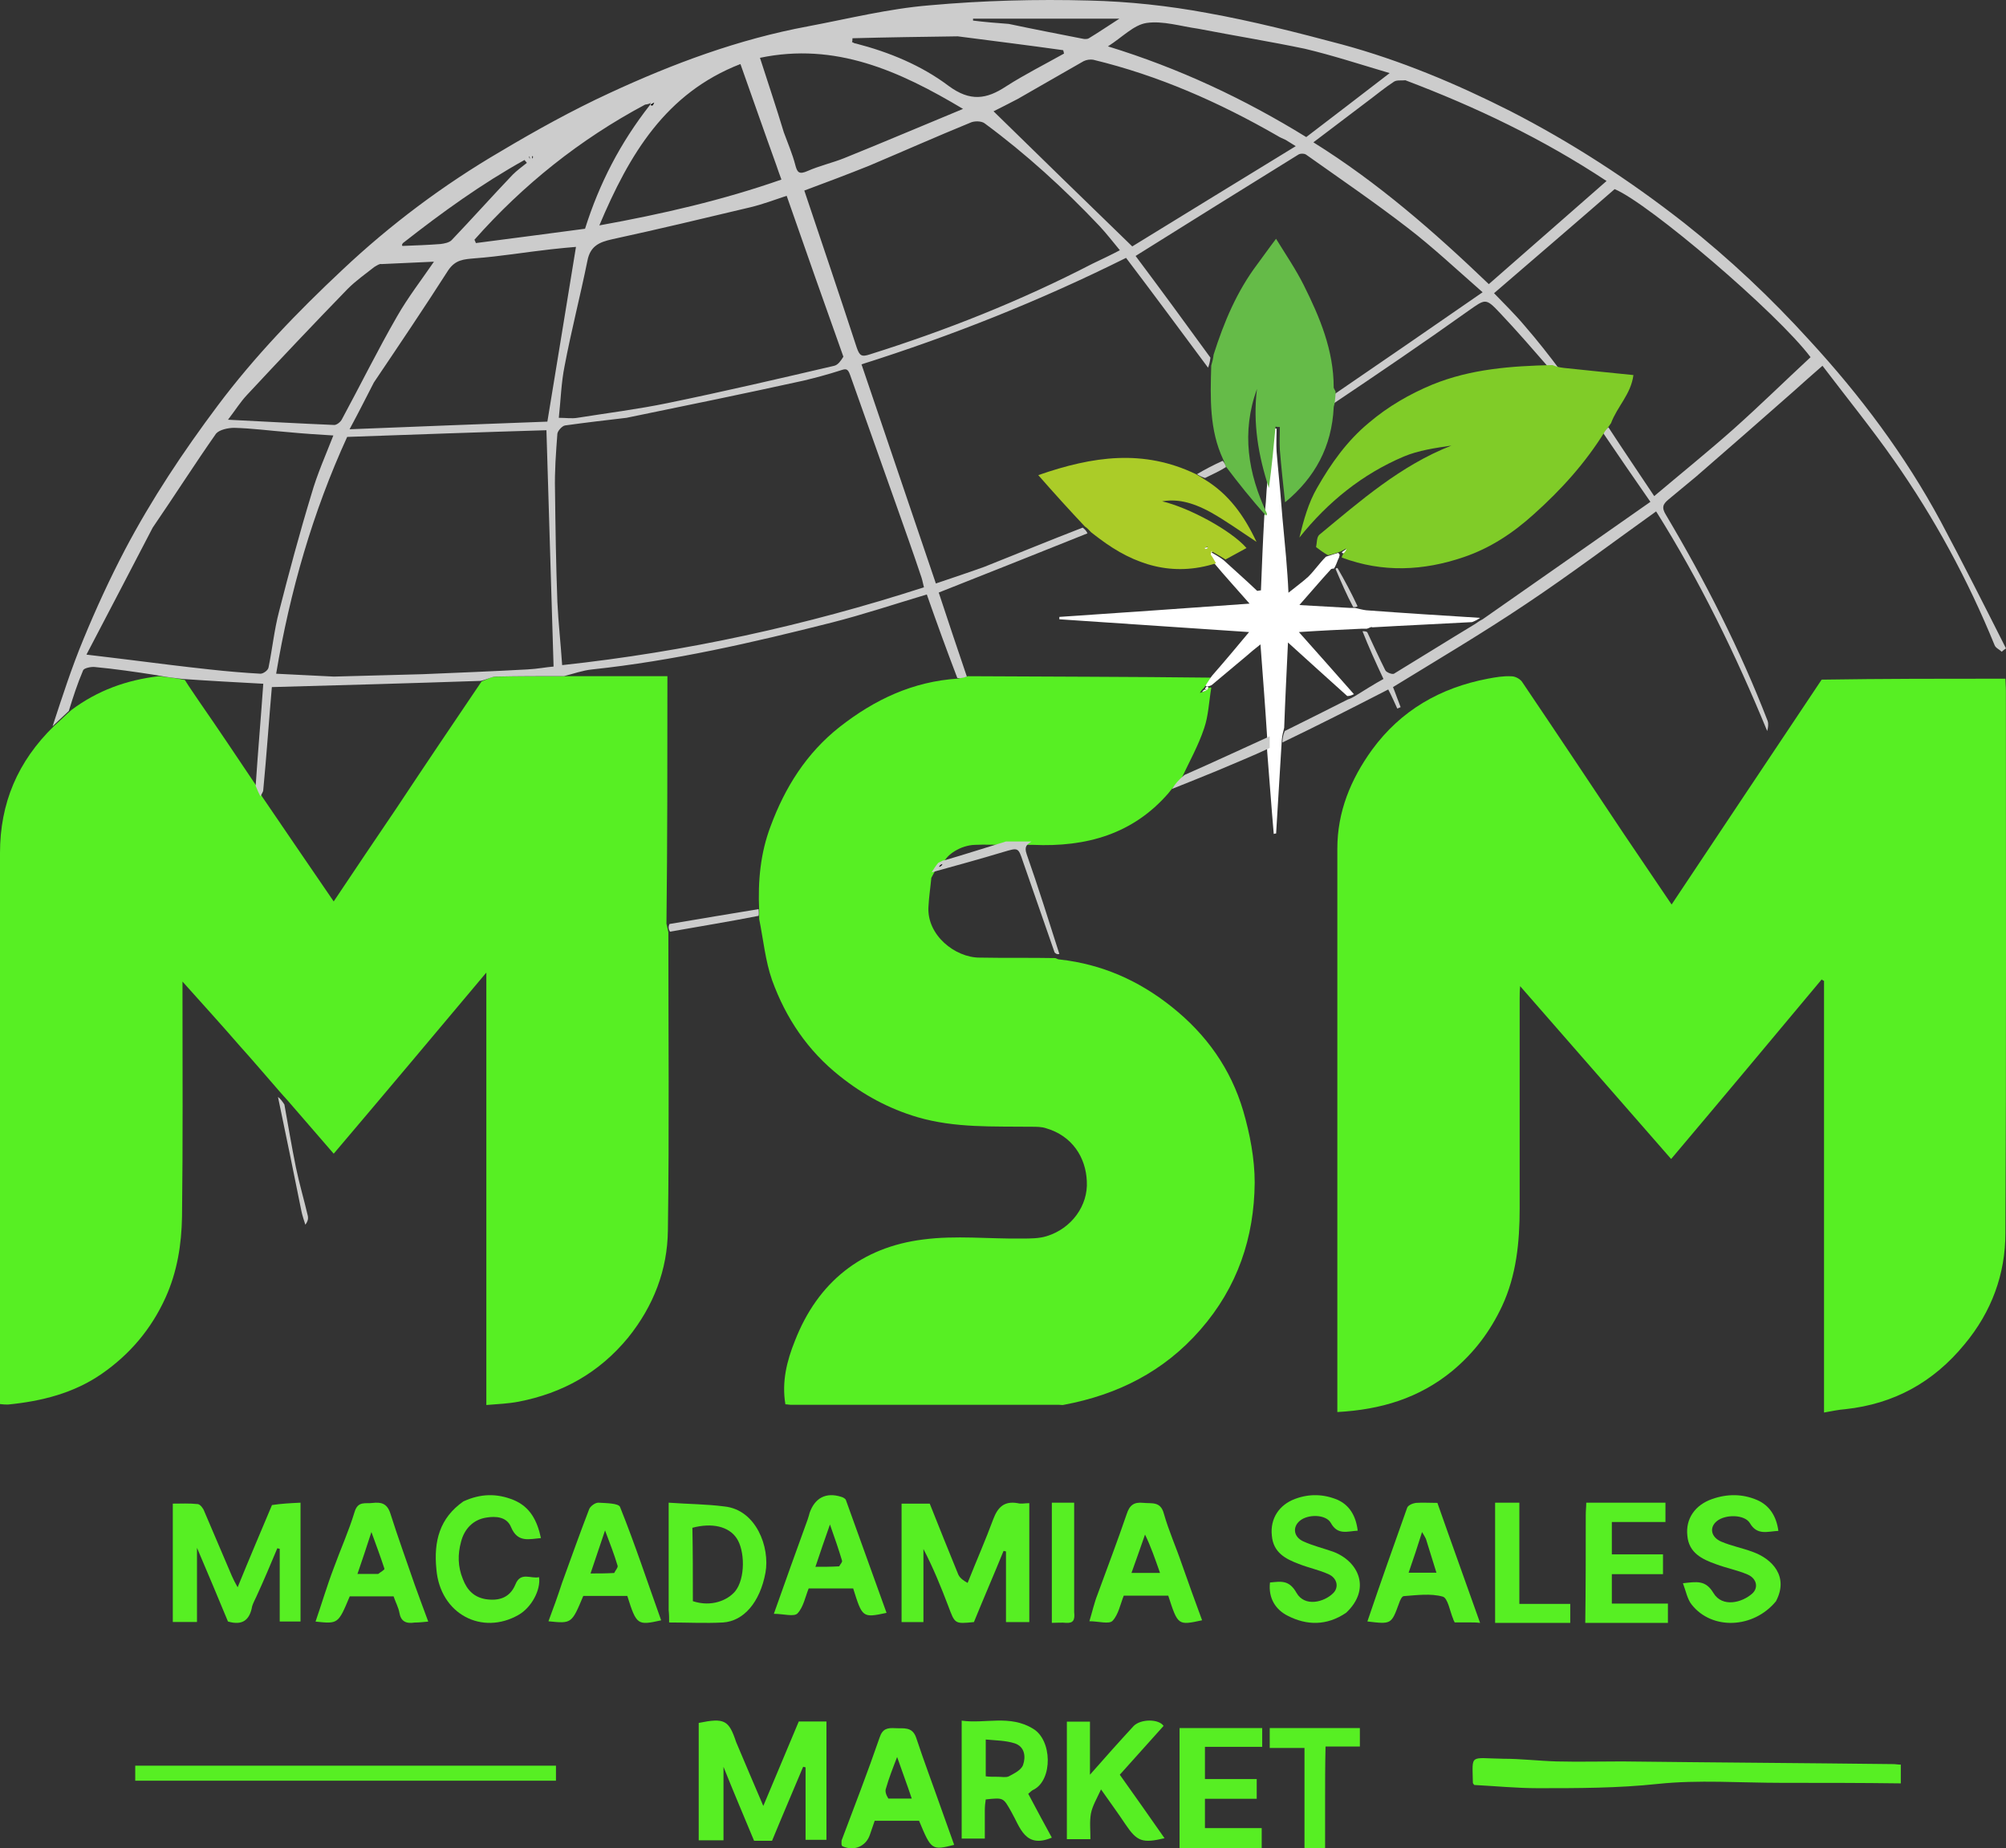 <svg width="267" height="246" viewBox="0 0 267 246" fill="none" xmlns="http://www.w3.org/2000/svg">
<rect x="0" y="0" width="267" height="246" fill="#333333" stroke="none"/>
<g clip-path="url(#clip0_13121_13312)">
<path d="M242.463 90.457C250.616 90.33 258.705 90.33 266.921 90.33C266.921 90.839 266.984 91.347 266.984 91.919C266.984 116.003 267.047 140.087 266.921 164.107C266.921 169.572 265.088 174.592 261.486 178.913C257.315 183.997 252.069 186.856 245.623 187.555C244.738 187.619 243.853 187.809 242.779 188C242.779 168.746 242.779 149.618 242.779 130.555C242.653 130.491 242.526 130.428 242.463 130.364C235.827 138.307 229.191 146.25 222.429 154.257C215.667 146.505 209.094 139.006 202.332 131.254C202.268 131.953 202.268 132.461 202.268 132.906C202.268 142.247 202.268 151.525 202.268 160.866C202.268 165.314 201.826 169.762 199.93 173.829C198.35 177.197 196.201 180.057 193.294 182.472C188.87 186.094 183.814 187.619 178 187.936C178 187.237 178 186.602 178 185.967C178 161.629 178 137.29 178 112.952C178 108.059 179.77 103.738 182.614 99.799C186.469 94.524 191.714 91.538 198.034 90.33C199.045 90.14 200.12 89.949 201.194 90.013C201.7 90.013 202.395 90.394 202.648 90.839C207.198 97.574 211.685 104.31 216.172 111.046C218.258 114.16 220.407 117.274 222.492 120.387C229.128 110.411 235.764 100.498 242.463 90.457Z" fill="#57EF23"/>
<path d="M88.959 124.079C88.959 137.332 89.085 150.586 88.896 163.776C88.833 169.014 87.003 173.81 83.596 178.038C79.748 182.709 74.889 185.422 69.022 186.558C67.697 186.811 66.309 186.874 64.732 187C64.732 167.878 64.732 148.945 64.732 129.444C57.792 137.711 51.167 145.6 44.416 153.552C42.271 151.09 40.379 148.882 38.296 146.483C37.855 145.979 37.539 145.663 37.224 145.284C35.457 143.265 33.754 141.245 31.987 139.289C29.527 136.449 27.003 133.672 24.29 130.643C24.29 131.4 24.29 131.905 24.29 132.41C24.29 142.255 24.353 152.1 24.227 161.945C24.164 165.606 23.596 169.266 22.019 172.737C20.126 176.902 17.287 180.247 13.565 182.835C9.842 185.422 5.552 186.495 1.073 186.937C0.757 186.937 0.442 186.937 0 186.874C0 186.18 0 185.548 0 184.917C0 161.125 0 137.332 0 113.54C0 106.913 2.334 101.36 7.192 96.626C8.076 95.869 8.707 95.175 9.527 94.481C12.997 91.893 16.845 90.505 21.136 90C22.397 90.126 23.47 90.252 24.606 90.505C25.236 91.515 25.867 92.398 26.498 93.345C29.085 97.068 31.609 100.855 34.196 104.705C34.448 105.21 34.637 105.525 34.889 106.03C38.107 110.763 41.262 115.37 44.416 119.977C47.192 115.812 49.968 111.71 52.744 107.608C56.467 101.991 60.252 96.374 64.101 90.694C64.795 90.442 65.363 90.063 65.93 90.063C68.959 90 71.924 90 75.079 90C79.748 90 84.227 90 88.833 90C88.833 101.107 88.833 112.025 88.706 122.943C88.833 123.448 88.896 123.764 88.959 124.079Z" fill="#57EF23"/>
<path d="M155.51 105.579C150.813 110.984 144.656 112.765 137.483 112.447C136.086 112.447 135.007 112.447 133.737 112.447C132.277 112.447 131.008 112.383 129.738 112.447C127.897 112.51 125.929 113.718 125.485 115.054C125.485 115.054 125.485 115.054 125.422 114.99C125.168 115.054 125.041 115.181 124.787 115.435C124.469 115.88 124.216 116.325 123.962 116.834C123.835 118.17 123.644 119.378 123.581 120.649C123.327 124.465 127.136 127.453 130.373 127.453C133.737 127.517 137.102 127.453 140.466 127.517C140.72 127.644 140.91 127.708 141.101 127.708C146.687 128.344 151.575 130.506 155.955 134.003C160.589 137.691 163.826 142.269 165.477 147.865C166.365 150.917 167 154.224 167 157.403C166.937 164.716 164.715 171.329 159.763 176.988C154.876 182.584 148.718 185.636 141.609 186.972C141.418 187.035 141.164 186.972 140.974 186.972C129.04 186.972 117.169 186.972 105.236 186.972C105.045 186.972 104.791 186.908 104.537 186.908C104.029 183.92 104.728 181.122 105.807 178.451C108.854 170.63 114.694 165.988 122.883 164.97C127.199 164.398 131.643 164.907 136.023 164.843C137.165 164.843 138.308 164.843 139.323 164.525C142.624 163.508 144.846 160.456 144.656 157.213C144.529 154.097 142.751 151.172 139.196 150.154C138.625 149.964 137.927 149.964 137.292 149.964C132.214 149.9 127.136 150.154 122.121 148.692C118.249 147.547 114.884 145.703 111.774 143.223C107.521 139.853 104.601 135.529 102.76 130.442C101.871 127.898 101.617 125.164 101.046 122.303C101.046 121.794 101.046 121.54 101.046 121.158C100.856 117.216 101.236 113.464 102.569 109.967C104.474 104.816 107.33 100.238 111.774 96.74C116.408 93.116 121.486 90.7 127.516 90.318C128.024 90.191 128.342 90.127 128.849 90C139.704 90.064 150.432 90.064 161.16 90.191C160.843 90.7 160.589 91.081 160.271 91.526C160.144 91.653 160.081 91.717 159.954 91.844C159.827 92.035 159.763 92.098 159.7 92.226C159.89 92.162 160.081 92.098 160.335 91.971C160.462 91.844 160.525 91.781 160.652 91.653C160.906 91.526 161.033 91.463 161.223 91.526C160.906 93.434 160.843 95.278 160.271 96.931C159.51 99.22 158.303 101.382 157.224 103.671C156.526 104.307 156.018 104.943 155.51 105.579Z" fill="#57EF23"/>
<path d="M128.689 90.05C128.308 90.177 127.991 90.304 127.42 90.241C125.96 86.428 124.628 82.743 123.359 79.121C119.108 80.391 114.921 81.789 110.67 82.87C100.138 85.538 89.606 87.953 78.82 89.097C77.552 89.224 76.346 89.669 75.077 89.987C72.032 89.987 69.05 89.987 66.004 90.05C65.433 90.05 64.862 90.431 63.974 90.622C54.648 90.94 45.575 91.194 36.185 91.448C35.804 95.769 35.487 100.472 35.043 105.11C35.043 105.428 34.789 105.682 34.662 106C34.472 105.619 34.282 105.237 34.028 104.602C34.345 99.9 34.726 95.515 35.043 91.003C31.553 90.813 27.937 90.622 24.321 90.368C23.242 90.241 22.1 90.114 20.831 89.86C17.976 89.415 15.311 89.034 12.647 88.779C12.139 88.716 11.187 88.906 11.06 89.224C10.299 91.003 9.728 92.783 9.157 94.626C8.459 95.261 7.761 95.96 7 96.659C8.269 92.783 9.538 88.843 11.124 85.03C12.774 81.027 14.614 77.023 16.644 73.147C20.197 66.412 24.384 60.12 28.952 54.02C33.901 47.411 39.611 41.502 45.575 35.91C51.983 29.873 59.025 24.599 66.639 20.151C71.334 17.355 76.156 14.686 81.104 12.398C89.606 8.458 98.298 5.218 107.561 3.502C112.954 2.485 118.284 1.151 123.74 0.706C130.782 0.071 137.952 -0.12 144.994 0.071C150.26 0.198 155.526 0.77 160.665 1.723C166.693 2.803 172.656 4.328 178.62 5.917C186.361 8.014 193.784 11.127 200.953 14.749C209.138 18.943 216.878 23.963 224.174 29.683C230.202 34.448 235.721 39.659 240.86 45.315C247.586 52.622 253.55 60.565 258.308 69.398C261.29 74.99 264.145 80.646 267 86.301C266.81 86.428 266.619 86.555 266.429 86.746C266.112 86.428 265.604 86.237 265.477 85.856C261.924 77.151 257.483 68.953 252.09 61.264C249.108 57.007 245.809 52.94 242.573 48.682C241.178 49.89 239.972 50.97 238.767 52.05C234.452 55.863 230.075 59.676 225.76 63.425C224.555 64.442 223.286 65.458 222.081 66.475C221.319 67.111 221.129 67.555 221.763 68.572C226.966 77.341 231.597 86.428 235.277 95.96C235.404 96.341 235.341 96.85 235.214 97.294C231.026 87.127 226.268 77.341 220.431 68.064C214.657 72.194 209.011 76.452 203.11 80.391C197.337 84.268 191.309 87.826 185.409 91.448C185.726 92.211 186.043 93.164 186.424 94.117C186.297 94.181 186.107 94.244 185.98 94.308C185.599 93.482 185.219 92.592 184.775 91.766C180.08 94.181 175.448 96.532 170.69 98.819C170.69 98.248 170.816 97.739 171.007 97.294C173.862 95.896 176.59 94.498 179.382 93.1C179.762 92.973 180.016 92.846 180.333 92.656C181.666 91.829 182.871 91.067 184.14 90.368C183.125 88.207 182.173 86.11 181.348 84.013C181.602 84.013 181.793 84.013 181.983 84.141C182.808 85.92 183.569 87.572 184.394 89.224C184.521 89.478 185.282 89.796 185.536 89.669C189.089 87.508 192.642 85.284 196.322 83.06C196.702 82.806 196.956 82.615 197.337 82.425C204.823 77.214 212.12 72.067 219.67 66.793C217.449 63.615 215.419 60.629 213.388 57.642C213.642 57.261 213.833 57.007 214.086 56.88C216.117 59.993 218.147 62.98 220.177 66.03C223.794 62.98 227.41 60.057 230.773 57.07C234.262 53.957 237.561 50.716 240.987 47.539C236.546 41.629 219.479 27.077 214.911 25.171C209.582 29.81 204.316 34.321 198.859 39.024C200.128 40.358 201.588 41.756 202.92 43.345C204.633 45.315 206.219 47.348 207.742 49.381C207.107 49.318 206.663 49.191 206.156 48.937C203.999 46.458 201.905 44.044 199.684 41.693C197.717 39.596 197.717 39.786 195.433 41.375C189.469 45.632 183.379 49.763 177.225 53.893C177.225 53.448 177.288 53.004 177.478 52.559C184.077 48.047 190.548 43.599 197.337 38.897C193.784 35.783 190.738 32.923 187.439 30.381C182.998 26.95 178.43 23.836 173.862 20.596C173.608 20.405 173.037 20.405 172.783 20.596C165.487 25.107 158.254 29.619 151.148 34.067C154.384 38.388 157.747 42.963 161.109 47.602C161.046 48.174 160.919 48.619 160.792 48.937C157.112 43.98 153.496 39.087 149.879 34.321C138.396 40.04 126.722 44.679 114.667 48.492C118.03 58.341 121.265 68 124.565 77.659C126.785 76.896 128.942 76.197 131.036 75.435C135.35 73.719 139.665 71.94 144.106 70.224C144.423 70.478 144.613 70.669 144.74 70.987C138.079 73.656 131.544 76.261 124.945 78.866C126.151 82.552 127.42 86.301 128.689 90.05ZM85.863 13.923C77.171 18.562 69.621 24.599 63.149 31.907C63.213 32.034 63.276 32.161 63.34 32.351C68.225 31.716 73.11 31.081 77.869 30.445C79.772 24.408 82.564 19.007 86.497 13.987C86.561 13.86 86.561 13.796 86.624 13.669C86.497 13.796 86.307 13.86 85.863 13.923ZM83.388 55.609C80.66 55.927 77.932 56.244 75.204 56.626C74.823 56.689 74.252 57.325 74.189 57.706C73.999 60.248 73.808 62.726 73.872 65.268C73.935 70.224 73.999 75.181 74.189 80.137C74.316 82.87 74.633 85.666 74.823 88.525C91.319 86.746 107.244 83.251 122.979 78.167C122.852 77.722 122.788 77.278 122.661 76.896C121.583 73.656 120.441 70.478 119.299 67.238C117.268 61.455 115.175 55.672 113.144 49.89C112.827 49 112.573 49.064 111.812 49.318C110.226 49.826 108.576 50.271 106.99 50.652C99.186 52.368 91.446 53.957 83.388 55.609ZM44.433 90.05C48.367 89.923 52.3 89.86 56.234 89.733C60.865 89.542 65.56 89.351 70.192 89.097C71.524 89.034 72.793 88.779 73.681 88.716C73.364 78.104 73.047 67.555 72.73 57.261C64.101 57.515 55.155 57.833 46.209 58.151C41.641 68.127 38.596 78.676 36.756 89.669C39.294 89.796 41.705 89.923 44.433 90.05ZM112.256 47.475C109.718 40.358 107.181 33.178 104.706 26.06C102.993 26.632 101.47 27.204 99.884 27.585C93.73 29.047 87.639 30.509 81.485 31.843C79.772 32.224 78.567 32.733 78.186 34.703C77.234 39.405 76.029 44.044 75.141 48.746C74.696 50.97 74.633 53.258 74.379 55.609C75.331 55.609 76.092 55.736 76.854 55.609C80.851 54.973 84.911 54.465 88.908 53.639C96.331 52.114 103.691 50.398 111.051 48.682C111.558 48.555 111.939 47.983 112.256 47.475ZM145.438 35.084C146.644 34.512 147.849 33.94 149.055 33.305C148.103 32.161 147.278 31.081 146.326 30.064C141.632 25.107 136.556 20.468 131.036 16.402C130.592 16.084 129.64 16.084 129.133 16.338C124.628 18.181 120.187 20.151 115.682 22.057C112.827 23.201 109.972 24.281 107.054 25.361C109.401 32.351 111.749 39.278 114.033 46.268C114.413 47.348 114.667 47.539 115.809 47.157C125.897 43.98 135.731 40.104 145.438 35.084ZM20.324 70.224C17.468 75.753 14.55 81.281 11.505 87.127C13.789 87.381 15.565 87.635 17.278 87.826C20.831 88.271 24.321 88.716 27.874 89.097C30.158 89.351 32.442 89.542 34.662 89.669C35.043 89.669 35.677 89.224 35.741 88.843C36.248 86.365 36.502 83.823 37.137 81.408C38.469 76.197 39.865 70.987 41.451 65.776C42.212 63.107 43.354 60.565 44.369 57.96C42.276 57.833 40.309 57.706 38.342 57.515C35.931 57.325 33.584 57.007 31.173 56.943C30.348 56.943 29.206 57.197 28.762 57.706C25.907 61.773 23.242 65.967 20.324 70.224ZM135.477 13.161C134.272 13.796 133.13 14.368 132.242 14.813C138.332 20.786 144.423 26.696 150.704 32.796C157.747 28.475 164.98 24.027 172.466 19.452C171.768 19.007 171.451 18.816 171.134 18.626C170.753 18.435 170.372 18.308 169.992 18.054C162.251 13.606 154.194 10.047 145.502 7.95C145.121 7.887 144.613 7.95 144.233 8.141C141.441 9.729 138.586 11.382 135.477 13.161ZM187.059 10.682C186.551 10.746 185.917 10.619 185.536 10.873C184.267 11.699 183.061 12.716 181.856 13.606C179.509 15.385 177.161 17.164 174.814 18.943C183.379 24.281 190.865 30.826 198.162 37.816C203.364 33.241 208.567 28.729 213.833 24.09C205.267 18.435 196.449 14.241 187.059 10.682ZM49.762 50.907C48.747 52.876 47.795 54.783 46.527 57.134C55.79 56.753 64.545 56.435 72.856 56.117C74.189 48.111 75.394 40.549 76.663 32.86C75.775 32.923 74.57 33.05 73.364 33.178C69.938 33.559 66.575 34.131 63.149 34.385C61.69 34.512 60.611 34.575 59.66 35.973C56.488 40.93 53.188 45.823 49.762 50.907ZM103.31 21.93C101.724 17.545 100.202 13.161 98.552 8.522C88.591 12.398 83.769 20.532 79.772 30C88.21 28.475 96.204 26.632 104.008 23.9C103.755 23.201 103.564 22.692 103.31 21.93ZM159.46 3.82C157.176 3.502 154.765 2.739 152.608 3.057C150.895 3.311 149.372 4.963 147.469 6.171C156.985 9.094 165.614 13.161 173.862 18.244C177.542 15.448 181.158 12.652 184.965 9.729C181.095 8.586 177.415 7.378 173.672 6.489C169.103 5.535 164.408 4.773 159.46 3.82ZM104.326 17.609C104.833 19.007 105.468 20.468 105.848 21.93C106.102 22.947 106.356 23.264 107.498 22.756C109.084 22.057 110.797 21.676 112.383 21.04C117.586 18.943 122.788 16.719 128.181 14.495C119.679 9.412 111.178 5.599 101.153 7.696C102.232 11.064 103.31 14.241 104.326 17.609ZM49.826 35.529C48.62 36.482 47.351 37.371 46.273 38.452C41.705 43.154 37.264 47.856 32.822 52.622C31.998 53.512 31.363 54.529 30.348 55.863C35.36 56.117 39.928 56.371 44.496 56.562C44.814 56.562 45.321 56.181 45.511 55.8C47.986 51.224 50.27 46.586 52.871 42.074C54.33 39.532 56.107 37.244 57.757 34.83C55.409 34.957 53.125 35.02 50.778 35.147C50.524 35.084 50.27 35.274 49.826 35.529ZM127.483 4.836C122.788 4.9 118.157 4.963 113.462 5.091C113.462 5.281 113.462 5.472 113.398 5.599C113.589 5.662 113.715 5.79 113.906 5.79C118.347 6.933 122.661 8.713 126.278 11.445C129.133 13.542 131.29 13.224 133.891 11.509C136.366 9.92 139.03 8.586 141.632 7.124C141.568 6.997 141.568 6.806 141.505 6.679C137 6.044 132.368 5.472 127.483 4.836ZM53.633 32.351C53.569 32.415 53.506 32.542 53.506 32.606C53.506 32.669 53.569 32.733 53.569 32.733C55.282 32.669 56.995 32.606 58.645 32.478C59.152 32.415 59.787 32.288 60.104 31.97C62.832 29.111 65.497 26.124 68.225 23.264C68.796 22.692 69.494 22.184 70.128 21.676C70.001 21.549 69.938 21.422 69.811 21.294C64.101 24.472 58.898 28.221 53.633 32.351ZM134.272 3.184C137.571 3.883 140.87 4.519 144.106 5.154C144.36 5.218 144.74 5.218 144.931 5.091C146.2 4.328 147.405 3.502 148.991 2.485C142.203 2.485 135.858 2.485 129.513 2.485C129.513 2.549 129.513 2.676 129.513 2.739C131.036 2.93 132.559 3.057 134.272 3.184ZM70.382 20.786C70.446 20.913 70.446 21.04 70.509 21.168C70.509 21.04 70.573 20.913 70.382 20.786Z" fill="#CCCCCC"/>
<path d="M181.911 83.685C181.722 83.685 181.595 83.685 181.153 83.685C178.312 83.811 175.724 83.937 172.883 84.126C175.471 87.028 177.87 89.741 180.206 92.39C179.954 92.516 179.701 92.642 179.322 92.642C176.734 90.308 174.272 88.1 171.431 85.514C171.241 89.615 171.052 93.273 170.926 96.869C170.799 97.374 170.673 97.815 170.61 98.446C170.357 102.673 170.105 106.836 169.852 110.937C169.726 110.937 169.663 110.937 169.537 111C169.221 107.404 168.968 103.745 168.653 99.897C168.653 99.14 168.653 98.699 168.653 98.068C168.4 93.967 168.085 90.056 167.769 85.766C166.948 86.397 166.443 86.839 165.938 87.28C164.36 88.605 162.781 89.93 161.266 91.192C161.14 91.255 160.95 91.318 160.698 91.381C160.572 91.381 160.445 91.255 160.445 91.255C160.698 90.876 160.95 90.435 161.329 89.93C163.097 87.911 164.675 86.019 166.254 84.126C157.794 83.558 149.397 82.991 141 82.423C141 82.297 141 82.234 141 82.108C149.334 81.54 157.667 80.972 166.317 80.341C164.612 78.385 163.034 76.682 161.519 74.853C161.266 74.411 161.077 74.096 160.887 73.654C161.014 73.528 161.014 73.465 161.14 73.465C161.771 73.844 162.276 74.096 162.844 74.537C164.36 75.925 165.875 77.25 167.327 78.638C167.516 78.638 167.643 78.575 167.832 78.575C167.958 75.358 168.085 72.14 168.274 68.797C168.274 68.671 168.274 68.608 168.337 68.418C168.463 67.283 168.526 66.336 168.59 65.201C168.842 62.362 169.095 59.65 169.347 57C169.537 57 169.726 57 169.915 57.063C169.915 58.072 169.852 59.082 169.915 60.091C170.105 62.425 170.357 64.696 170.547 67.156C170.736 69.617 170.989 71.888 171.178 74.159C171.304 75.736 171.431 77.313 171.494 78.89C172.504 78.07 173.388 77.439 174.145 76.745C174.966 75.925 175.598 74.979 176.481 74.096C177.113 73.906 177.618 73.717 178.123 73.591C178.249 73.717 178.249 73.717 178.312 73.844C178.249 74.096 178.249 74.222 178.123 74.411C177.933 74.853 177.807 75.294 177.555 75.673C177.428 75.673 177.365 75.673 177.176 75.736C175.724 77.313 174.461 78.827 172.946 80.53C175.345 80.656 177.428 80.783 179.638 80.909C179.891 80.909 180.08 80.909 180.333 80.909C180.901 81.035 181.343 81.161 181.848 81.224C186.899 81.603 191.949 81.918 197 82.234C196.747 82.423 196.432 82.612 195.927 82.801C191.381 83.054 187.025 83.243 182.669 83.495C182.479 83.369 182.227 83.621 181.911 83.685Z" fill="white"/>
<path d="M128.791 210.679C129.954 207.755 131.183 204.958 132.217 202.162C132.798 200.636 133.639 199.746 135.449 200.064C135.901 200.191 136.418 200.064 137 200.064C137 205.403 137 210.615 137 215.891C136.03 215.891 135.061 215.891 133.897 215.891C133.897 212.776 133.897 209.598 133.897 206.484C133.768 206.484 133.703 206.42 133.574 206.42C132.281 209.598 130.924 212.713 129.631 215.891C127.046 216.145 127.11 216.145 126.205 213.73C125.236 211.187 124.202 208.645 122.909 206.166C122.909 209.344 122.909 212.586 122.909 215.891C121.875 215.891 120.97 215.891 120 215.891C120 210.679 120 205.467 120 200.128C121.228 200.128 122.392 200.128 123.749 200.128C124.977 203.242 126.27 206.42 127.563 209.598C127.821 210.107 128.338 210.424 128.791 210.679Z" fill="#57EF23"/>
<path d="M36.201 200.316C37.424 200.127 38.648 200.063 40 200C40 205.314 40 210.501 40 215.814C39.163 215.814 38.261 215.814 37.231 215.814C37.231 212.588 37.231 209.362 37.231 206.136C37.102 206.136 37.038 206.073 36.909 206.073C36.008 208.224 35.106 210.374 34.14 212.462C33.947 212.905 33.689 213.347 33.561 213.79C33.239 215.625 32.273 216.384 30.341 215.814C29.053 212.715 27.765 209.615 26.22 206.009C26.22 209.552 26.22 212.652 26.22 215.878C25.125 215.878 24.095 215.878 23 215.878C23 210.691 23 205.567 23 200.127C24.095 200.127 25.189 200.063 26.349 200.19C26.671 200.253 27.057 200.759 27.186 201.139C28.409 203.985 29.633 206.895 30.856 209.742C31.049 210.185 31.242 210.564 31.629 211.26C33.174 207.464 34.655 203.985 36.201 200.316Z" fill="#57EF23"/>
<path d="M97.977 231.853C99.141 234.648 100.304 237.315 101.597 240.364C103.278 236.363 104.764 232.806 106.316 229.122C107.479 229.122 108.643 229.122 110 229.122C110 234.33 110 239.538 110 244.873C109.16 244.873 108.255 244.873 107.221 244.873C107.221 241.634 107.221 238.395 107.221 235.219C107.091 235.219 107.027 235.156 106.897 235.156C105.54 238.395 104.118 241.697 102.76 245C101.985 245 101.209 245 100.369 245C99.076 241.888 97.719 238.712 96.297 235.156C96.297 238.649 96.297 241.697 96.297 244.936C95.198 244.936 94.163 244.936 93 244.936C93 239.792 93 234.584 93 229.313C96.426 228.614 97.008 228.932 97.977 231.853Z" fill="#57EF23"/>
<path d="M237.178 237.288C231.545 237.288 226.102 236.86 220.66 237.43C215.343 238 210.027 238 204.711 238C201.863 238 199.015 237.715 196.23 237.573C196.167 237.501 196.041 237.359 196.041 237.288C195.977 233.369 195.534 234.01 200.091 234.081C202.433 234.081 204.774 234.366 207.179 234.438C210.091 234.509 213.002 234.438 215.913 234.438C227.938 234.58 239.963 234.651 251.987 234.794C252.304 234.794 252.62 234.865 253 234.865C253 235.649 253 236.361 253 237.359C247.747 237.288 242.557 237.288 237.178 237.288Z" fill="#57EF23"/>
<path d="M24.369 235C40.955 235 57.414 235 74 235C74 235.686 74 236.314 74 237C55.333 237 36.667 237 18 237C18 236.371 18 235.8 18 235C20.081 235 22.162 235 24.369 235Z" fill="#57EF23"/>
<path d="M131.079 241.002C131.079 242.321 131.079 243.514 131.079 244.707C130.01 244.707 129.068 244.707 128 244.707C128 239.621 128 234.41 128 229.01C131.141 229.45 134.408 228.194 137.487 230.077C140.063 231.584 140.126 236.858 137.613 238.177C137.298 238.302 137.11 238.554 136.859 238.742C137.99 240.877 138.995 242.76 140 244.581C136.419 246.088 135.791 243.2 134.597 241.128C133.529 239.244 133.592 239.244 131.204 239.495C131.141 239.935 131.079 240.374 131.079 241.002ZM132.838 236.482C133.34 236.482 133.906 236.607 134.283 236.419C134.974 236.042 135.916 235.603 136.168 234.912C136.545 233.845 136.419 232.463 135.037 232.024C133.843 231.647 132.524 231.647 131.204 231.521C131.204 233.342 131.204 234.849 131.204 236.419C131.707 236.482 132.084 236.482 132.838 236.482Z" fill="#57EF23"/>
<path d="M89 214.305C89 209.516 89 204.916 89 200C91.602 200.189 94.017 200.189 96.433 200.504C100.645 200.945 102.503 205.924 101.884 209.327C101.14 213.297 98.972 215.755 96.247 215.944C93.893 216.07 91.54 215.944 89.062 215.944C89.062 215.377 89.062 214.873 89 214.305ZM92.221 213.108C94.698 213.927 96.866 212.982 97.858 211.785C99.22 210.083 99.158 206.365 98.043 204.726C96.99 203.151 94.76 202.647 92.159 203.34C92.221 206.428 92.221 209.642 92.221 213.108Z" fill="#57EF23"/>
<path d="M154.872 229.71C152.951 231.854 151.094 233.936 149.044 236.207C151.03 238.982 153.015 241.821 155 244.659C152.054 245.353 151.35 245.101 149.813 242.83C148.852 241.379 147.828 239.992 146.547 238.162C145.97 239.424 145.394 240.37 145.202 241.379C145.01 242.452 145.138 243.587 145.138 244.786C144.049 244.786 143.089 244.786 142 244.786C142 239.613 142 234.441 142 229.142C142.961 229.142 143.985 229.142 145.074 229.142C145.074 231.413 145.074 233.621 145.074 236.207C147.123 233.873 148.98 231.791 150.901 229.71C151.862 228.763 154.232 228.763 154.872 229.71Z" fill="#57EF23"/>
<path d="M195.596 215.936C194.83 215.936 194.255 215.936 193.617 215.936C193.553 215.745 193.426 215.618 193.426 215.491C192.979 214.473 192.723 212.691 192.021 212.5C190.426 212.055 188.574 212.309 186.851 212.437C186.596 212.437 186.34 213.009 186.213 213.391C185.191 216.191 185.191 216.191 182 215.809C183.723 210.719 185.511 205.692 187.298 200.665C187.426 200.346 188 200.092 188.447 200.028C189.34 199.965 190.298 200.028 191.319 200.028C193.17 205.31 195.085 210.591 197 216C196.489 215.936 196.106 215.936 195.596 215.936ZM189.787 204.801C189.66 204.546 189.468 204.228 189.277 203.91C188.702 205.755 188.128 207.473 187.489 209.319C188.766 209.319 189.915 209.319 191.191 209.319C190.745 207.855 190.298 206.455 189.787 204.801Z" fill="#57EF23"/>
<path d="M157.296 208.151C158.197 210.735 159.099 213.194 160 215.652C156.781 216.345 156.781 216.345 155.494 212.374C153.562 212.374 151.567 212.374 149.571 212.374C149.12 213.509 148.863 214.895 148.09 215.715C147.639 216.219 146.223 215.778 145 215.778C145.386 214.517 145.644 213.32 146.094 212.185C147.382 208.656 148.734 205.126 149.957 201.533C150.343 200.336 150.923 199.895 152.146 200.021C153.305 200.147 154.464 199.769 154.914 201.47C155.558 203.739 156.524 205.882 157.296 208.151ZM152.403 204.244C151.824 205.882 151.245 207.584 150.601 209.349C151.953 209.349 153.112 209.349 154.399 209.349C153.755 207.521 153.176 205.819 152.403 204.244Z" fill="#57EF23"/>
<path d="M112.01 244.977C113.762 240.324 115.514 235.797 117.072 231.27C117.461 230.076 118.11 229.95 119.148 230.013C120.251 230.076 121.419 229.762 121.939 231.27C122.977 234.414 124.145 237.495 125.248 240.638C125.832 242.273 126.416 243.908 127 245.542C124.015 246.297 123.95 246.234 122.328 242.336C120.381 242.336 118.499 242.336 116.423 242.336C116.228 242.965 115.969 243.593 115.774 244.222C115.255 245.731 113.698 246.423 112.14 245.731C111.945 245.605 112.01 245.291 112.01 244.977ZM118.24 239.381C119.213 239.381 120.187 239.381 121.355 239.381C120.706 237.432 120.057 235.734 119.408 233.848C118.824 235.357 118.305 236.677 117.915 238.061C117.786 238.375 117.915 238.878 118.24 239.381Z" fill="#57EF23"/>
<path d="M107.506 202.217C107.635 201.842 107.7 201.592 107.764 201.342C108.472 199.34 109.953 198.589 111.948 199.215C112.206 199.277 112.528 199.465 112.592 199.653C114.395 204.657 116.197 209.661 118 214.665C114.781 215.354 114.781 215.291 113.558 211.413C111.627 211.413 109.631 211.413 107.635 211.413C107.185 212.539 106.927 213.915 106.155 214.728C105.704 215.228 104.288 214.791 103 214.791C104.481 210.599 105.961 206.471 107.506 202.217ZM111.691 208.473C111.82 208.222 112.142 207.91 112.077 207.722C111.627 206.221 111.112 204.719 110.468 202.905C109.76 204.907 109.18 206.596 108.536 208.535C109.631 208.535 110.532 208.535 111.691 208.473Z" fill="#57EF23"/>
<path d="M55.205 215.953C53.987 216.144 53.346 215.763 53.154 214.622C53.026 213.924 52.641 213.227 52.385 212.466C50.462 212.466 48.538 212.466 46.551 212.466C45.013 216.144 45.013 216.144 42 215.826C42.833 213.417 43.538 211.008 44.436 208.662C45.333 206.189 46.423 203.779 47.192 201.243C47.641 199.721 48.667 200.165 49.564 200.038C50.654 199.912 51.487 200.038 51.936 201.37C52.962 204.604 54.115 207.774 55.205 210.944C55.782 212.529 56.359 214.115 57 215.826C56.295 215.89 55.782 215.953 55.205 215.953ZM50.333 209.486C50.654 209.232 51.231 208.915 51.167 208.788C50.654 207.203 50.077 205.681 49.436 203.906C48.795 205.872 48.218 207.647 47.577 209.486C48.538 209.486 49.244 209.486 50.333 209.486Z" fill="#57EF23"/>
<path d="M74.803 210.693C76.026 207.32 77.184 204.074 78.408 200.891C78.537 200.509 79.18 200 79.631 200C80.661 200.064 82.335 200.064 82.528 200.573C84.524 205.538 86.197 210.63 88 215.658C84.846 216.358 84.717 216.295 83.494 212.412C81.562 212.412 79.567 212.412 77.635 212.412C76.09 216.104 76.09 216.104 73 215.785C73.644 214.067 74.223 212.476 74.803 210.693ZM81.755 209.357C81.884 209.038 82.27 208.657 82.206 208.402C81.755 206.874 81.176 205.41 80.532 203.692C79.888 205.665 79.245 207.447 78.601 209.42C79.695 209.42 80.597 209.42 81.755 209.357Z" fill="#57EF23"/>
<path d="M236.376 213.13C233.364 216.776 227.863 216.971 225.179 213.585C224.589 212.869 224.393 211.762 224 210.721C225.833 210.525 227.012 210.265 228.06 212.023C229.238 213.976 231.858 213.325 233.233 212.088C234.084 211.307 233.822 210.069 232.578 209.549C231.203 208.963 229.762 208.702 228.387 208.181C226.554 207.53 224.786 206.684 224.589 204.405C224.327 202.126 225.637 200.303 227.863 199.522C229.893 198.806 231.923 198.806 233.887 199.652C235.524 200.368 236.441 201.801 236.703 203.754C235.263 203.819 233.887 204.405 232.905 202.712C232.185 201.54 229.631 201.54 228.518 202.452C227.47 203.298 227.732 204.6 229.107 205.186C230.483 205.772 231.923 206.033 233.298 206.554C235.852 207.465 238.144 209.809 236.376 213.13Z" fill="#57EF23"/>
<path d="M179.168 214.655C176.573 216.411 173.917 216.346 171.384 215.045C169.839 214.265 168.789 212.769 169.036 210.622C170.457 210.492 171.569 210.232 172.558 211.988C173.67 213.94 176.264 213.224 177.438 212.053C178.241 211.272 177.994 210.037 176.821 209.516C175.523 208.931 174.164 208.67 172.866 208.15C171.137 207.5 169.468 206.654 169.283 204.377C169.036 202.1 170.272 200.279 172.372 199.498C174.287 198.783 176.203 198.848 178.056 199.628C179.601 200.344 180.466 201.71 180.713 203.727C179.354 203.792 178.056 204.377 177.129 202.686C176.45 201.515 174.04 201.515 172.99 202.426C172.002 203.271 172.187 204.572 173.484 205.158C174.782 205.743 176.141 206.068 177.438 206.524C180.898 207.825 182.504 211.533 179.168 214.655Z" fill="#57EF23"/>
<path d="M165.018 246C162.235 246 159.651 246 157 246C157 240.624 157 235.376 157 230C160.645 230 164.289 230 168 230C168 230.832 168 231.6 168 232.496C165.482 232.496 162.964 232.496 160.38 232.496C160.38 233.968 160.38 235.312 160.38 236.784C162.633 236.784 164.886 236.784 167.271 236.784C167.271 237.68 167.271 238.448 167.271 239.408C165.018 239.408 162.765 239.408 160.38 239.408C160.38 240.816 160.38 242.032 160.38 243.312C162.898 243.312 165.349 243.312 167.934 243.312C167.934 244.208 167.934 244.976 167.934 246C167.072 246 166.145 246 165.018 246Z" fill="#57EE23"/>
<path d="M211.065 201.671C211.065 201.028 211.131 200.578 211.131 200C211.786 200 212.31 200 212.899 200C215.78 200 218.661 200 221.673 200C221.673 200.9 221.673 201.671 221.673 202.57C219.315 202.57 216.958 202.57 214.536 202.57C214.536 203.984 214.536 205.333 214.536 206.876C216.762 206.876 218.988 206.876 221.345 206.876C221.345 207.839 221.345 208.61 221.345 209.51C219.054 209.51 216.893 209.51 214.536 209.51C214.536 210.859 214.536 212.08 214.536 213.43C216.958 213.43 219.446 213.43 222 213.43C222 214.394 222 215.165 222 216C218.399 216 214.863 216 211 216C211.065 211.309 211.065 206.554 211.065 201.671Z" fill="#57EF23"/>
<path d="M61.674 199.832C63.941 198.792 66.082 198.727 68.348 199.637C70.552 200.548 71.496 202.369 72 204.71C70.426 204.84 68.915 205.361 68.033 203.28C67.467 201.849 65.956 201.784 64.759 201.979C62.996 202.239 61.8 203.475 61.359 205.231C60.919 206.857 60.919 208.483 61.611 210.174C62.178 211.67 63.122 212.58 64.633 212.84C66.333 213.1 67.844 212.71 68.6 210.889C69.293 209.133 70.678 210.174 71.748 209.913C72 211.604 70.741 213.946 69.041 214.921C64.193 217.718 58.589 214.856 58.085 208.873C57.708 205.101 58.526 202.044 61.674 199.832Z" fill="#57EF23"/>
<path d="M176.371 239.806C176.371 241.935 176.371 243.935 176.371 246C175.396 246 174.543 246 173.629 246C173.629 241.613 173.629 237.226 173.629 232.645C172.046 232.645 170.584 232.645 169 232.645C169 231.677 169 230.903 169 230C172.959 230 176.919 230 181 230C181 230.774 181 231.548 181 232.452C179.538 232.452 178.076 232.452 176.431 232.452C176.371 234.968 176.371 237.29 176.371 239.806Z" fill="#57EF23"/>
<path d="M199 205.506C199 203.563 199 201.814 199 200C200.076 200 201.089 200 202.228 200C202.228 204.47 202.228 208.874 202.228 213.474C204.57 213.474 206.722 213.474 209 213.474C209 214.381 209 215.158 209 216C205.772 216 202.481 216 199 216C199 212.567 199 209.134 199 205.506Z" fill="#57EF23"/>
<path d="M142.972 214.581C143.091 215.609 142.853 216.058 141.902 215.994C141.308 215.93 140.713 215.994 140 215.994C140 210.598 140 205.331 140 200C140.892 200 141.842 200 142.972 200C142.972 204.689 142.972 209.571 142.972 214.581Z" fill="#57EF23"/>
<path d="M141 126.965C140.811 127.028 140.622 127.028 140.37 126.775C138.922 122.608 137.537 118.63 136.152 114.652C135.522 112.758 135.522 112.821 133.57 113.389C130.422 114.336 127.211 115.22 124 116.104C124.252 115.725 124.504 115.283 124.881 114.841C125.196 114.715 125.385 114.589 125.511 114.526C125.511 114.526 125.511 114.526 125.637 114.526C128.47 113.705 131.178 112.821 133.885 112C134.956 112 136.026 112 137.285 112C136.719 112.379 136.278 112.631 136.656 113.705C138.167 117.999 139.552 122.419 141 126.965Z" fill="#CBCCCB"/>
<path d="M169 98C169 98.434 169 98.929 169 99.549C166.642 100.664 164.284 101.593 161.99 102.584C160.015 103.389 158.039 104.195 156 105C156.382 104.381 156.892 103.761 157.657 103.142C161.608 101.407 165.304 99.673 169 98Z" fill="#CBCCCB"/>
<path d="M37 146C37.284 146.189 37.569 146.567 37.853 147.007C38.365 149.841 38.82 152.611 39.389 155.381C39.843 157.585 40.469 159.663 40.981 161.867C41.038 162.181 40.981 162.559 40.64 163C40.469 162.433 40.242 161.804 40.128 161.237C39.104 156.137 38.081 151.163 37 146Z" fill="#CCCCCB"/>
<path d="M100.972 121C100.972 121.255 101.035 121.511 100.972 121.894C97.061 122.66 93.151 123.298 89.177 124C88.988 123.681 88.925 123.362 89.114 122.979C93.214 122.277 97.124 121.638 100.972 121Z" fill="#CCCCCC"/>
<path d="M125.444 115C125.381 115.19 125.19 115.317 125 115.381C125 115.254 125.19 115.063 125.444 115Z" fill="black"/>
<path d="M160.583 91.904C160.392 91.968 160.202 92.031 160.012 92.095C160.075 91.968 160.139 91.904 160.329 91.778C160.456 91.778 160.583 91.904 160.583 91.904Z" fill="white"/>
<path d="M160.837 91.46C160.837 91.587 160.773 91.714 160.646 91.841C160.583 91.841 160.456 91.778 160.393 91.714C160.393 91.587 160.456 91.524 160.583 91.397C160.71 91.334 160.773 91.46 160.837 91.46Z" fill="white"/>
<path d="M208.149 48.968C211.256 49.285 214.174 49.602 217.408 49.919C217.091 52.456 215.252 54.105 214.427 56.325C214.174 56.706 213.983 56.959 213.666 57.34C211.002 61.653 207.768 65.204 204.153 68.439C201.426 70.912 198.382 72.942 194.83 74.147C189.439 75.986 184.048 76.239 178.594 74.21C178.594 74.083 178.658 73.956 178.784 73.703C178.975 73.385 179.102 73.195 179.165 73.005C178.911 73.132 178.721 73.259 178.467 73.385C177.96 73.576 177.453 73.766 176.755 73.893C176.057 73.512 175.613 73.132 175.169 72.815C175.296 72.244 175.233 71.483 175.613 71.166C181.068 66.663 186.395 61.97 193.181 59.306C191.025 59.623 188.805 59.94 186.839 60.765C181.321 63.111 176.755 66.79 172.95 71.546C173.52 69.2 174.155 66.916 175.296 64.95C177.136 61.716 179.292 58.672 182.209 56.262C184.746 54.105 187.6 52.456 190.644 51.188C195.781 49.095 201.172 48.715 206.626 48.588C207.07 48.778 207.578 48.905 208.149 48.968Z" fill="#80CC28"/>
<path d="M161.534 47.192C162.929 42.816 164.642 38.757 167.369 35.142C168.13 34.128 168.827 33.113 169.842 31.781C171.174 33.937 172.506 35.903 173.521 37.933C175.677 42.246 177.516 46.622 177.516 51.569C177.516 51.695 177.643 51.822 177.77 52.139C177.77 52.647 177.706 53.091 177.643 53.661C177.579 53.978 177.516 54.105 177.516 54.232C177.262 59.433 175.043 63.555 171.047 66.853C170.793 64.506 170.54 62.223 170.349 59.877C170.286 58.862 170.349 57.847 170.349 56.832C170.159 56.832 169.969 56.832 169.779 56.769C169.525 59.496 169.271 62.16 168.891 64.95C167.495 60.701 166.734 56.325 167.305 51.759C165.212 57.53 166.1 62.984 168.637 68.375C168.637 68.439 168.637 68.502 168.51 68.629C166.608 66.536 164.895 64.38 163.119 62.033C162.993 61.653 162.929 61.399 162.802 61.145C160.963 57.213 161.09 53.027 161.217 48.651C161.344 48.207 161.47 47.763 161.534 47.192Z" fill="#65BB48"/>
<path d="M144.41 70.088C142.381 67.931 140.415 65.775 138.195 63.238C145.488 60.701 152.211 59.75 159.187 63.111C159.631 63.365 159.948 63.555 160.329 63.809C163.563 65.775 165.593 68.629 167.242 72.117C165.022 70.658 163.183 69.326 161.153 68.185C158.49 66.726 156.524 66.409 154.684 66.726C158.236 67.551 163.88 70.595 165.91 72.942C164.959 73.449 164.071 73.956 163.119 74.464C162.612 74.147 162.105 73.829 161.407 73.449C161.217 73.512 161.153 73.639 161.153 73.829C161.407 74.147 161.597 74.527 161.851 74.971C156.08 76.81 151.006 75.225 146.313 71.673C145.996 71.419 145.615 71.166 145.235 70.849C144.917 70.531 144.727 70.278 144.41 70.088ZM160.709 72.751C160.583 72.815 160.456 72.878 160.392 72.942C160.456 73.005 160.456 73.068 160.519 73.068C160.583 73.005 160.709 73.005 160.709 72.751Z" fill="#ABCC28"/>
<path d="M70.905 20.746C70.969 20.873 70.905 20.999 70.905 21.126C70.842 20.999 70.778 20.873 70.905 20.746Z" fill="black"/>
<path d="M86.57 13.96C86.697 13.833 86.887 13.769 87.077 13.643C87.014 13.769 87.014 13.833 86.887 14.023C86.697 14.086 86.697 14.023 86.57 13.96Z" fill="black"/>
<path d="M180.116 80.806C179.228 79.157 178.531 77.508 177.77 75.732C177.833 75.605 177.896 75.605 178.023 75.605C178.975 77.254 179.862 78.903 180.687 80.679C180.56 80.806 180.37 80.806 180.116 80.806Z" fill="#CECECE"/>
<path d="M163.183 62.16C162.295 62.731 161.407 63.111 160.392 63.618C160.012 63.492 159.694 63.365 159.314 63.111C160.392 62.477 161.47 61.906 162.739 61.335C162.929 61.526 163.056 61.779 163.183 62.16Z" fill="#CCCCCB"/>
<path d="M178.594 73.512C178.785 73.322 179.038 73.195 179.228 73.068C179.165 73.259 179.038 73.449 178.848 73.639C178.721 73.639 178.658 73.639 178.594 73.512Z" fill="white"/>
<path d="M160.773 72.878C160.71 73.005 160.583 73.068 160.456 73.068C160.456 73.068 160.393 73.005 160.329 72.942C160.519 72.878 160.583 72.815 160.773 72.878Z" fill="white"/>
<path d="M161.217 73.639C161.154 73.576 161.217 73.385 161.281 73.322C161.344 73.449 161.281 73.512 161.217 73.639Z" fill="white"/>
</g>
<defs>
<clipPath id="clip0_13121_13312">
<rect width="267" height="246" fill="white"/>
</clipPath>
</defs>
</svg>
